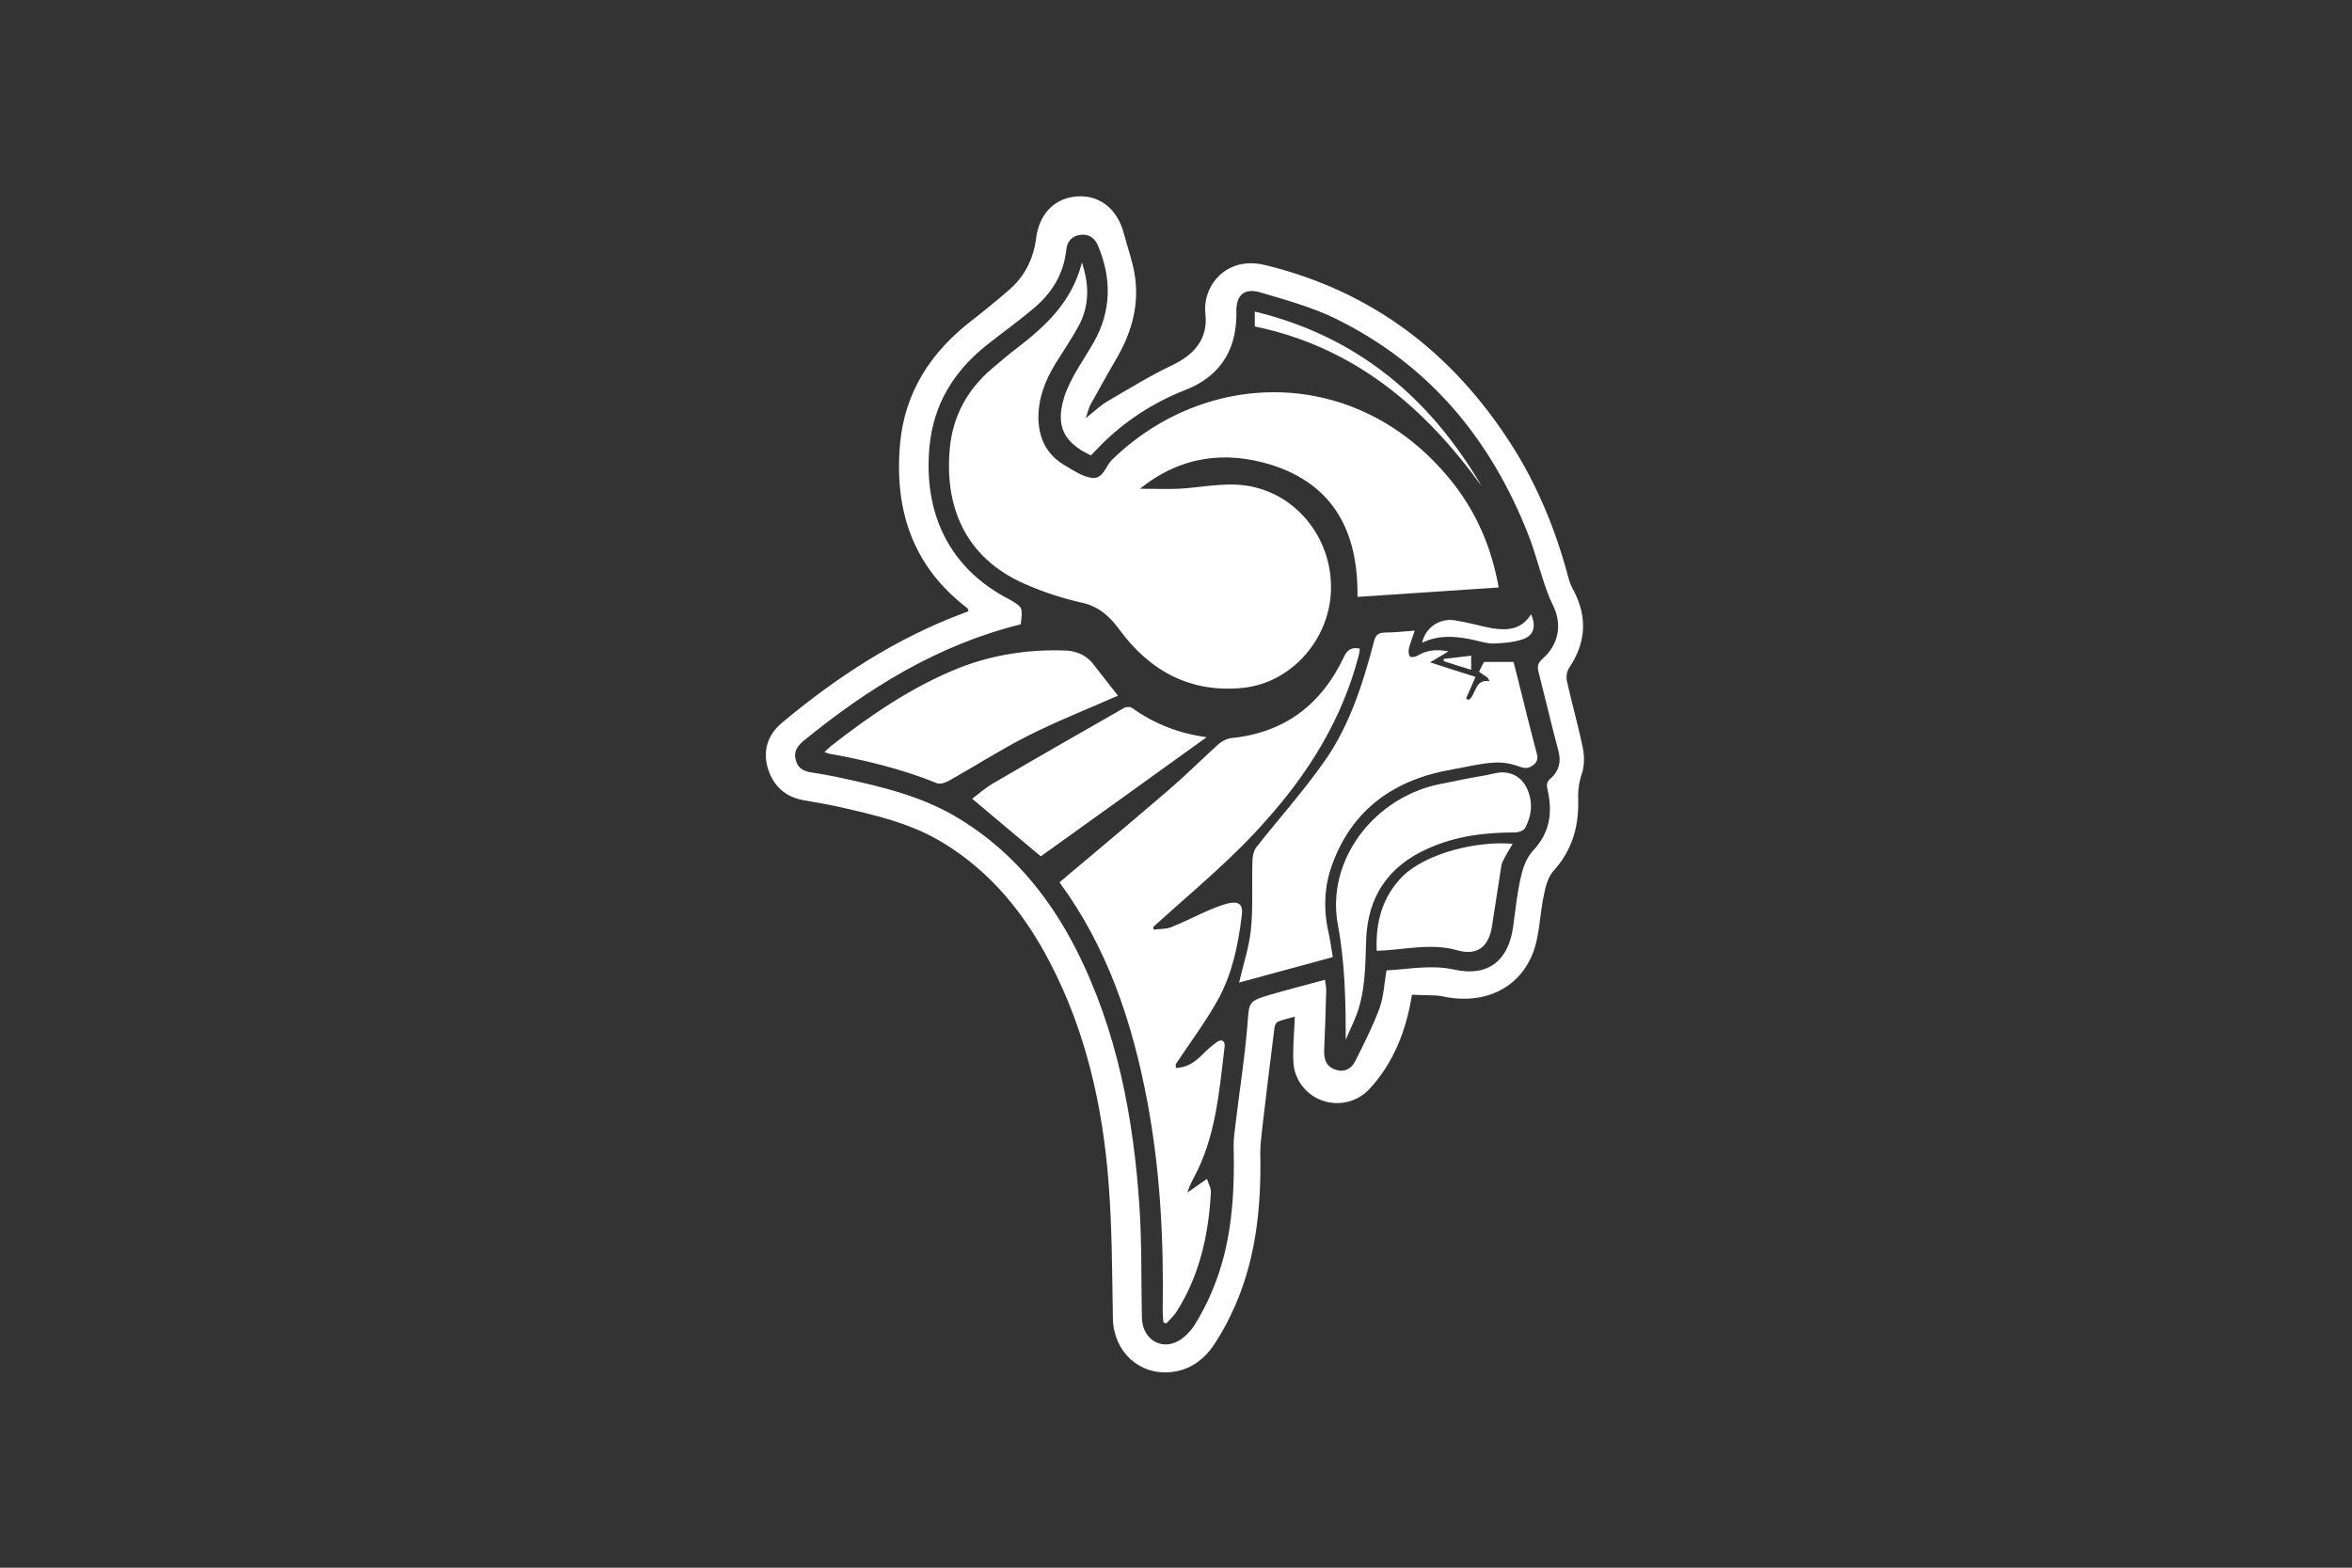 <?xml version="1.0" encoding="utf-8"?>
<!-- Generator: Adobe Illustrator 26.5.0, SVG Export Plug-In . SVG Version: 6.00 Build 0)  -->
<svg version="1.1" id="Vienna_Vikings" xmlns="http://www.w3.org/2000/svg" xmlns:xlink="http://www.w3.org/1999/xlink" x="0px"
	 y="0px" width="600px" height="400px" viewBox="0 0 600 400" style="enable-background:new 0 0 600 400;" xml:space="preserve">
<rect x="0" y="0" width="600" height="400" fill="#333333" stroke="none"/>
<style type="text/css">
	.st0{fill:#FFFFFF;}
</style>
<g>
	<path class="st0" d="M360.2,253.8c-1.5,9.3-4.7,17.3-10.7,23.9c-5.9,6.5-16.5,4.2-19.1-4.1c-0.5-1.5-0.5-3.3-0.5-4.9
		c0-3,0.3-5.9,0.4-9.3c-1.6,0.5-3,0.7-4.3,1.3c-0.5,0.2-0.9,1.1-0.9,1.7c-1.1,8.5-2.1,17-3.1,25.5c-0.2,2.1-0.5,4.1-0.5,6.2
		c0.3,14.4-1.2,28.5-7.6,41.6c-1.2,2.5-2.6,5-4.2,7.4c-2.6,3.9-6.2,6.5-11,7c-8.2,0.8-14.6-5.3-14.8-13.6
		c-0.2-11.6-0.2-23.2-1.1-34.7c-1.5-19.6-5.8-38.7-15-56.3c-6.5-12.5-15.1-23.1-27.3-30.5c-8.2-5-17.5-7.1-26.8-9.2
		c-2.8-0.6-5.7-1.1-8.6-1.6c-4.7-0.8-7.8-3.6-9.2-8.1c-1.4-4.6,0-8.7,3.6-11.7c14-11.7,29.2-21.6,46.4-28c0.4-0.1,0.8-0.3,1.2-0.5
		c-0.1-0.2-0.2-0.5-0.3-0.7c-13.9-10.6-18.7-24.9-17.2-41.9c1.2-13.4,8-23.6,18.4-31.6c3.2-2.5,6.4-5.1,9.5-7.8
		c3.9-3.4,6.1-7.8,6.8-13c0.8-6.5,4.9-10.5,10.7-10.8c5.6-0.3,10.1,3.3,11.7,9.5c0.9,3.4,2.1,6.7,2.7,10.1c1.4,7.9-0.7,15.2-4.7,22
		c-2.3,3.9-4.4,7.8-6.6,11.7c-0.4,0.8-0.6,1.7-1.1,3.3c2.2-1.8,3.8-3.3,5.5-4.3c5.5-3.2,11-6.6,16.7-9.3c5.6-2.7,9-6.8,8.3-13
		c-0.8-7.3,5.4-14.8,15.1-12.5c27.3,6.6,47.8,22.3,62.8,45.6c6.8,10.6,11.5,22.1,14.7,34.2c0.3,1.1,0.7,2.2,1.3,3.2
		c3.6,6.8,3.2,13.4-1.1,19.8c-0.6,0.9-0.8,2.3-0.6,3.3c1.3,5.8,2.9,11.4,4.1,17.2c0.4,2.1,0.4,4.6-0.3,6.6c-0.8,2.4-1,4.7-0.9,7.2
		c0.1,6.5-1.7,12.4-6.2,17.4c-1.4,1.5-2.1,3.9-2.5,6c-0.8,3.6-1,7.3-1.7,10.9c-2.1,11.8-12.1,17.9-24.3,15.2
		C365.7,253.8,363,254,360.2,253.8z M260.4,159.3c-21.1,5.2-39,16.3-55.5,29.8c-1.5,1.3-2.5,2.7-1.9,4.8c0.5,2.1,2,2.9,4,3.2
		c2.7,0.4,5.4,0.9,8.1,1.5c9.7,2.1,19.3,4.4,28.1,9.4c14,8.1,24,19.9,31.3,34.2c10.5,20.7,14.7,43.1,16.2,66
		c0.6,9.3,0.4,18.7,0.6,28c0.1,5.4,4.8,8.5,9.4,5.9c1.5-0.9,2.9-2.3,3.9-3.8c1.8-2.9,3.4-5.9,4.7-9.1c5-11.9,5.7-24.4,5.4-37
		c0-1.6,0.2-3.1,0.4-4.7c1-8.6,2.4-17.1,3.1-25.8c0.5-6.2,0.1-6.2,6.2-8c4.4-1.3,8.9-2.4,13.6-3.7c0.2,1.4,0.4,2.3,0.3,3.2
		c-0.1,4.9-0.3,9.8-0.5,14.7c-0.1,2.4,0.5,4.2,2.8,5c2.2,0.8,4.1-0.1,5.1-2.1c2.2-4.4,4.5-8.9,6.2-13.5c1.1-3,1.2-6.3,1.8-9.7
		c5.7-0.3,11.4-1.5,17.3-0.2c8.5,1.9,13.8-2.2,15-10.9c0.6-4.3,1-8.6,2-12.8c0.5-2.4,1.5-5,3.2-6.8c4.2-4.5,4.9-9.6,3.6-15.3
		c-0.3-1.3-0.3-2.1,0.8-3c2-1.8,2.7-4,2-6.8c-1.8-6.8-3.4-13.6-5.1-20.3c-0.4-1.5-0.2-2.3,1-3.4c4.2-3.7,5.1-8.9,2.6-13.8
		c-1-2-1.7-4.1-2.4-6.2c-1.3-3.9-2.3-7.8-3.8-11.6c-9.6-24.5-25.4-43.6-49.4-55.3c-6-2.9-12.6-4.7-19-6.6c-4.1-1.2-6.2,0.7-6.1,5
		c0,0.4,0,0.8,0,1.2c-0.2,9.1-4.6,15.4-13,18.7c-8.2,3.2-15.4,7.9-21.6,14.1c-0.9,0.9-1.7,1.8-2.5,2.6c-7-3.3-9-7.5-6.9-14.6
		c0.6-2.1,1.7-4.2,2.7-6.1c1.6-2.8,3.4-5.5,5-8.3c4.4-7.9,4.5-16,1.1-24.3c-0.8-2-2.2-3.2-4.4-3c-2.3,0.2-3.6,1.7-3.8,3.9
		c-0.7,6.4-3.9,11.3-8.7,15.2c-3.7,3.1-7.6,5.9-11.4,8.9c-8.5,6.7-13.8,15.2-14.8,26.2c-1.5,16.5,4.7,30.9,20.7,39
		C260.9,155,260.9,154.9,260.4,159.3z"/>
	<path class="st0" d="M382.3,149.9c-12.2,0.8-24,1.6-36,2.4c0.2-16.4-5.9-28.6-22-33.7c-11.7-3.6-23-2.3-33.5,6.1
		c4.3,0,7.9,0.2,11.5-0.1c6-0.5,12-1.8,18.1-0.2c11.7,3,19.8,14.3,19.1,26.9c-0.7,12.3-10.3,22.9-22.3,24.2
		c-13.4,1.4-23.8-4.2-31.6-14.8c-2.5-3.4-5.2-5.9-9.5-6.9c-5.1-1.1-10.1-2.8-14.9-4.9c-15-6.7-20.3-19.6-18.9-34.6
		c0.8-8.2,4.5-14.9,10.7-20.2c2-1.7,4.1-3.5,6.2-5.1c7.4-5.7,14.2-11.8,16.8-22c2,6,1.8,11.2-0.8,16.1c-1.8,3.3-3.9,6.4-5.9,9.6
		c-2.7,4.4-4.5,9-4.4,14.3c0.2,5.1,2.2,9,6.5,11.6c2.2,1.3,4.5,2.9,6.9,3.3c3.1,0.6,3.7-3,5.4-4.6c23.8-23.2,62.2-24.3,86.2,5
		c6,7.3,9.9,15.7,11.9,25C382,148,382.1,148.8,382.3,149.9z"/>
	<path class="st0" d="M299.9,272.5c2.8-0.1,4.8-1.4,6.6-3.2c1.2-1.2,2.5-2.4,3.9-3.4c1.1-0.8,2.2-0.5,2,1.2
		c-1.3,10.6-2.1,21.4-6.8,31.3c-0.9,1.9-2,3.6-2.7,5.9c1.5-1.1,3-2.1,5-3.5c0.4,1.3,1.1,2.4,1,3.5c-0.6,10.8-2.9,21.3-8.9,30.6
		c-0.7,1-1.7,1.9-2.5,2.8c-0.2-0.1-0.5-0.2-0.7-0.3c-0.1-0.9-0.2-1.9-0.2-2.8c0.3-18.1-0.6-36.1-4-54c-3.8-19.9-10.1-38.8-22.2-55.3
		c-0.1-0.1-0.1-0.3-0.1-0.2c9.4-7.9,18.7-15.7,27.9-23.6c4.3-3.7,8.3-7.7,12.5-11.5c1-0.9,2.4-1.6,3.6-1.7
		c13.5-1.4,22.8-8.6,28.5-20.6c0.9-2,2-2.6,4.1-2.2c-0.1,0.6-0.1,1.2-0.3,1.8c-4.2,16.1-12.6,29.7-23.6,42
		c-8.5,9.7-18.4,17.8-27.9,26.4c-0.3,0.3-0.6,0.5-0.9,0.8c0,0.2,0.1,0.5,0.1,0.7c1.5-0.2,3-0.1,4.4-0.6c3.3-1.3,6.5-3,9.8-4.4
		c1.7-0.7,3.4-1.4,5.2-1.8c2.5-0.4,3.4,0.5,3.1,3c-0.9,7.5-2.4,14.9-6,21.5c-3.2,5.8-7.2,11.1-10.9,16.7
		C300,271.9,300,272.1,299.9,272.5z"/>
	<path class="st0" d="M340,244.2c-8.2,2.2-16.1,4.4-23.9,6.5c1-4.4,2.5-8.8,3-13.4c0.6-5.8,0.2-11.8,0.4-17.7c0-1.1,0.3-2.4,0.9-3.3
		c5.8-7.4,12.1-14.4,17.5-22.1c6.4-9.1,9.8-19.8,12.6-30.5c0.4-1.5,0.9-2.2,2.6-2.3c2.6,0,5.1-0.3,7.8-0.5c-0.5,1.6-1.1,3.1-1.5,4.6
		c-0.1,0.6-0.1,1.6,0.3,2c0.3,0.3,1.4,0.1,1.9-0.2c2.3-1.4,4.8-1.7,7.9-1.1c-1.5,0.9-2.8,1.7-4.7,2.8c4.3,1.4,7.8,2.5,11.6,3.7
		c-0.8,1.9-1.6,3.7-2.4,5.5c0.2,0.1,0.4,0.3,0.6,0.4c2.1-1.3,1.4-5.4,5.4-4.8c-0.2-0.3-0.3-0.6-0.5-0.9c-0.7-0.5-1.4-0.9-2.2-1.5
		c0.4-0.8,0.8-1.7,1.3-2.5c2.4,0,4.8,0,7.5,0c0.6,2.4,1.3,4.9,1.9,7.5c1.3,5.2,2.6,10.5,4,15.7c0.4,1.4,0.2,2.4-1,3.2
		c-1.1,0.8-2,0.8-3.4,0.3c-2.1-0.8-4.5-1.2-6.7-1c-3.4,0.2-6.8,1.1-10.3,1.7c-14.7,2.5-25.6,10-30.8,24.4
		c-1.9,5.3-2.2,10.7-1.1,16.3C339.3,239.5,339.6,241.8,340,244.2z"/>
	<path class="st0" d="M285.2,177.5c-7.7,3.4-15.6,6.5-23.1,10.3c-6.9,3.5-13.4,7.7-20.2,11.5c-0.8,0.4-1.9,0.8-2.7,0.6
		c-8.9-3.6-18.2-5.9-27.7-7.6c-0.3-0.1-0.6-0.2-1.2-0.4c0.6-0.5,1-1,1.5-1.4c10.2-8,20.9-15.3,32.9-20.1c8.7-3.4,18-4.8,27.4-4.4
		c3.1,0.2,5.5,1.5,7.3,4.1C281.4,172.7,283.4,175.2,285.2,177.5z"/>
	<path class="st0" d="M307.8,188.1c-14.4,10.4-28.5,20.5-42.3,30.4c-5.8-4.9-11.6-9.7-17.5-14.7c1.6-1.2,3.4-2.8,5.3-3.9
		c11.1-6.5,22.3-12.9,33.5-19.3c0.5-0.3,1.7-0.3,2.1,0.1C294.5,184.7,300.6,187.1,307.8,188.1z"/>
	<path class="st0" d="M343.3,265.3c0-10-0.2-19.7-2-29.3c-2.7-14.2,6.2-28.8,20.7-34.4c3.5-1.4,7.4-1.9,11.1-2.7
		c2.7-0.6,5.5-0.9,8.3-1.6c3.4-0.8,6.6,0.6,8.1,3.8c1.6,3.4,1.3,6.9-0.4,10.1c-0.3,0.7-1.7,1.2-2.6,1.2c-7.7,0-15.1,0.9-22.2,4.1
		c-10.2,4.5-15.5,12.4-15.8,23.6c-0.2,6.3-0.2,12.7-2.4,18.7C345.3,261,344.2,263.1,343.3,265.3z"/>
	<path class="st0" d="M385.9,215.3c-0.8,1.3-1.5,2.5-2.1,3.6c-0.3,0.6-0.7,1.3-0.8,2c-0.8,5.2-1.6,10.4-2.4,15.5
		c-0.8,5.1-3.7,7.5-8.7,6.1c-6.9-2-13.7-0.1-20.7,0.1c-0.3-7.3,1.4-13.8,6.7-19.1C363.9,217.7,376.7,214.5,385.9,215.3z"/>
	<path class="st0" d="M320.1,83.3c0-1.2,0-2.3,0-3.8c26.1,6.3,44.7,22,57.9,44.6C363.4,103.8,345.3,88.5,320.1,83.3z"/>
	<path class="st0" d="M390.6,156.7c1.3,3.2,0.7,5.4-2.1,6.4c-2.3,0.8-5,1-7.5,1.1c-2,0-3.9-0.7-5.9-1.1c-4.1-0.8-8.2-1.1-12.3,0.9
		c0.8-3.9,4.5-6.4,8.5-5.7c3.1,0.5,6.2,1.4,9.3,2C384.6,160.9,388.1,160.7,390.6,156.7z"/>
	<path class="st0" d="M368.3,168.1c2.3-0.2,4.5-0.5,7-0.8c0,1.5,0,2.4,0,3.6c-2.3-0.7-4.6-1.4-7-2.2
		C368.3,168.6,368.3,168.4,368.3,168.1z"/>
</g>
</svg>
